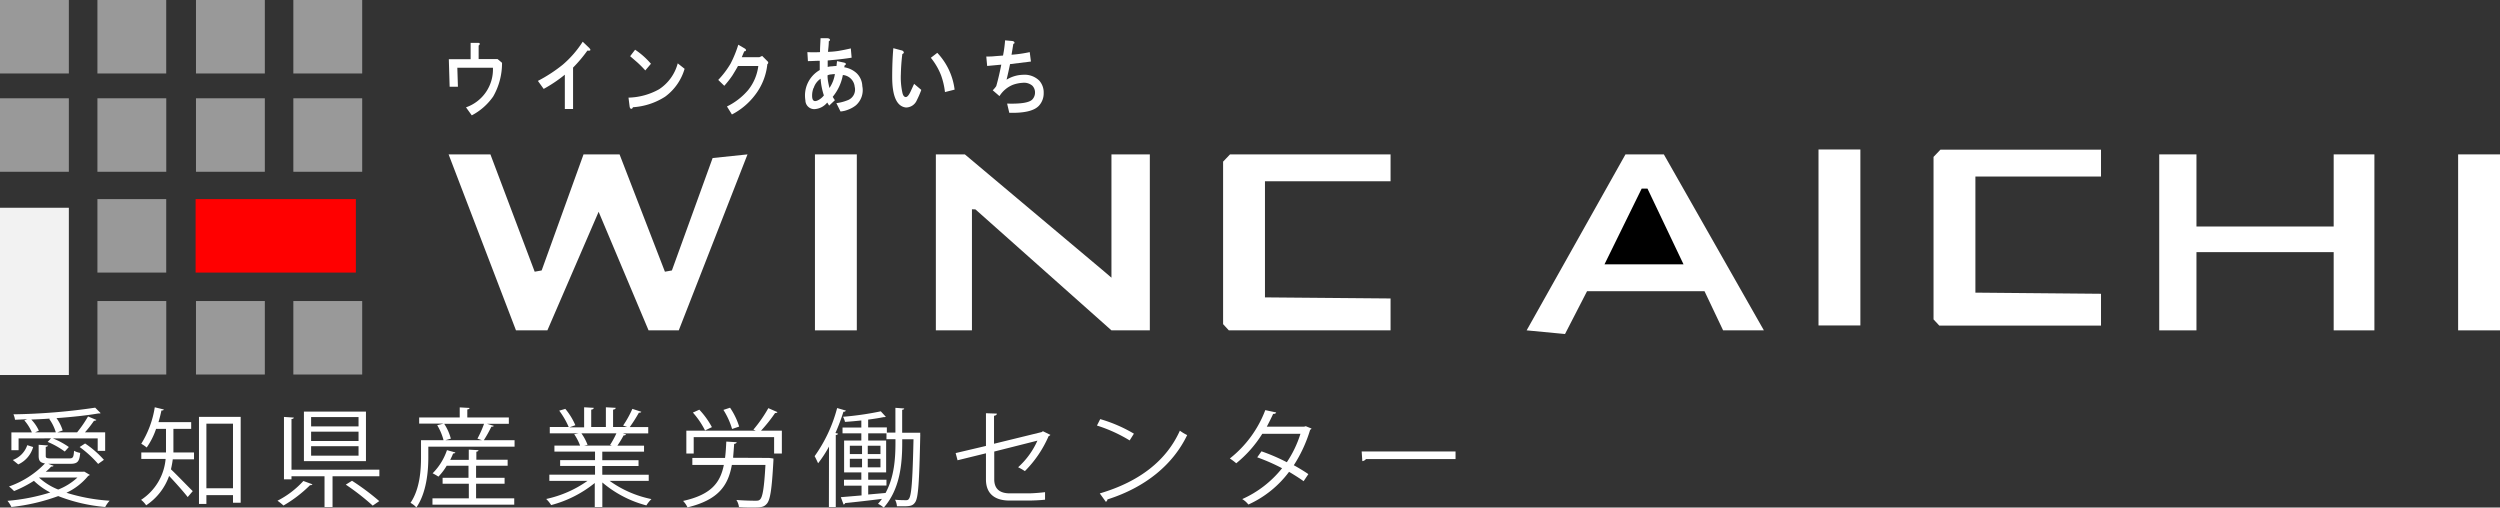 <svg xmlns="http://www.w3.org/2000/svg" viewBox="0 0 458.59 93.1"><rect x="0" y="0" width="458.59" height="93.1" fill="#333333" stroke="none"/><defs><style>.cls-1{fill:#fff;}.cls-2{fill:#999;}.cls-3{fill:#f2f2f2;}.cls-4{fill:red;}</style></defs><g id="レイヤー_2" data-name="レイヤー 2"><g id="レイヤー_1-2" data-name="レイヤー 1"><polygon class="cls-1" points="82.29 28.32 94.65 60.6 100.41 60.6 109.81 38.85 118.97 60.6 124.51 60.6 137.12 28.32 130.72 28.99 123.25 49.61 121.97 49.84 113.65 28.32 107.04 28.32 99.36 49.61 98.08 49.84 89.96 28.32 82.29 28.32"/><rect class="cls-1" x="149.49" y="28.32" width="7.68" height="32.28"/><polygon class="cls-1" points="171.67 28.32 171.67 60.6 178.29 60.6 178.29 38.39 178.93 38.41 203.88 60.6 210.92 60.6 210.92 28.32 203.88 28.32 203.88 50.94 202.6 49.84 176.99 28.32 171.67 28.32"/><polygon class="cls-1" points="255.08 28.32 225.63 28.32 224.36 29.65 224.36 59.46 225.41 60.6 255.08 60.6 255.08 54.75 232.04 54.55 232.04 33.25 255.08 33.25 255.08 28.32"/><polygon class="cls-1" points="298.17 28.32 280.04 60.6 287.08 61.27 291.12 53.42 312.67 53.42 316.08 60.6 323.56 60.6 305.21 28.32 298.17 28.32"/><polygon points="301.14 34.6 294.32 48.49 308.82 48.49 302.21 34.6 301.14 34.6"/><polygon class="cls-1" points="402.91 28.32 396.08 28.32 396.08 60.6 402.91 60.6 402.91 46.25 428.08 46.25 428.08 60.6 435.55 60.6 435.55 28.32 428.08 28.32 428.08 41.55 402.91 41.55 402.91 28.32"/><rect class="cls-1" x="333.58" y="27.42" width="7.68" height="32.28"/><rect class="cls-1" x="450.91" y="28.32" width="7.68" height="32.28"/><polygon class="cls-1" points="385.4 27.45 355.95 27.45 354.68 28.78 354.68 58.59 355.74 59.73 385.4 59.73 385.4 53.89 362.36 53.68 362.36 32.38 385.4 32.38 385.4 27.45"/><path class="cls-1" d="M88,8c0,.12,0,.23-.2.35v2.49h3.48l.81.68a12.29,12.29,0,0,1-1.62,6.18,11,11,0,0,1-3.93,3.46l-1.06-1.47a7.36,7.36,0,0,0,4.94-7.26H83.89L84,15.91H82.48l-.15-5.05h4v-3h1.31C87.86,7.85,88,7.91,88,8Z"/><path class="cls-1" d="M107.75,9.28a25.48,25.48,0,0,1-2.63,3.12V20h-1.51V13.7a25.56,25.56,0,0,1-3.88,2.61l-1.06-1.47a27.06,27.06,0,0,0,4.59-3,18.91,18.91,0,0,0,3.63-4.19L108,8.71C108.47,9.17,108.39,9.36,107.75,9.28Z"/><path class="cls-1" d="M122,17.74a12.38,12.38,0,0,1-5.9,1.93c-.07.22-.19.32-.35.28s-.22-.19-.26-.45l-.2-1.59a12.09,12.09,0,0,0,5.6-1.53,8.16,8.16,0,0,0,3.43-4.76l1.26,1A9.69,9.69,0,0,1,122,17.74Zm-2.57-6.07-1.06,1.25a20,20,0,0,0-1.46-1.47l-1.32-1.14.91-1.19A13.91,13.91,0,0,1,119.38,11.67Z"/><path class="cls-1" d="M136.83,9.24c0,.12-.13.17-.3.17-.17.38-.32.74-.46,1.08h3.23l.51-.23,1,1a.31.31,0,0,1-.05.51,11.1,11.1,0,0,1-2.22,5.61A12.55,12.55,0,0,1,134.26,21l-.91-1.47a12,12,0,0,0,3.88-3,8.76,8.76,0,0,0,1.87-4.42h-3.73c-.24.45-.57,1-1,1.7a17.47,17.47,0,0,1-1.51,1.93l-1.11-1.08a16.21,16.21,0,0,0,2.27-3,21,21,0,0,0,1.41-3.46l1.16.68C136.78,9,136.86,9.09,136.83,9.24Z"/><path class="cls-1" d="M152.23,7.24c.07.11,0,.23-.2.34,0,.64-.08,1.28-.15,1.93a14.42,14.42,0,0,0,1.92-.17c.7-.12,1.46-.27,2.27-.46l.15,1.7c-1.15.19-2.61.36-4.39.51v1.19a3.22,3.22,0,0,1,.81-.11,4.74,4.74,0,0,1,.8-.06l.1-.9,1.32.28c.23.08.33.17.3.28s-.07.17-.2.17l-.1.4a4.38,4.38,0,0,1,2.27,1.08,3.46,3.46,0,0,1,1.05,2.38A3.7,3.7,0,0,1,157,19.32a5.15,5.15,0,0,1-1.41.79,4.71,4.71,0,0,1-1.41.34l-.76-1.53a8.21,8.21,0,0,0,2-.51,2.08,2.08,0,0,0,1.36-2.5,2.38,2.38,0,0,0-2.17-2.15,8.74,8.74,0,0,1-1.86,4c.13.23.27.43.4.62l-1.06,1a5.84,5.84,0,0,0-.35-.57A3.21,3.21,0,0,1,149.61,20a1.62,1.62,0,0,1-1.87-1.59,5.37,5.37,0,0,1,2.63-5.56c0-.57,0-1.13,0-1.7-.71,0-1.43.06-2.17.06l-.1-1.65a22.19,22.19,0,0,0,2.32,0c0-.83.06-1.68.1-2.55h1.11C152,7,152.16,7.09,152.23,7.24Zm-3,8.9a3.86,3.86,0,0,0-.26,1.42c0,.94.39,1.21,1.16.79a3.08,3.08,0,0,0,1-.85,12.28,12.28,0,0,1-.6-3.06A3.17,3.17,0,0,0,149.26,16.14Zm3.22-2.49a1.68,1.68,0,0,0-.65.17,6.83,6.83,0,0,0,.1,1.13c.07.38.15.77.25,1.19a6.22,6.22,0,0,0,1-2.55A4.34,4.34,0,0,0,152.48,13.65Z"/><path class="cls-1" d="M165.79,9.57c0,.12,0,.23-.27.34a36.5,36.5,0,0,0-.27,3.69,13.13,13.13,0,0,0,.27,3.35c.11.53.3.81.59.85s.6-.32.92-1l.65-1.42L169,16.49a16.4,16.4,0,0,1-.81,1.87,2.17,2.17,0,0,1-2,1.36q-2.53-.28-2.53-5.61c0-1.93.07-3.68.21-5.27l1.46.39A.55.55,0,0,1,165.79,9.57Zm7.55,7.32a13.55,13.55,0,0,0-.71-3.06,11.94,11.94,0,0,0-1.88-3.23l1.18-.91a11.93,11.93,0,0,1,3.18,6.75Z"/><path class="cls-1" d="M186.09,7.8q.06.18-.21.24c-.11.72-.22,1.37-.33,2a23.78,23.78,0,0,0,3.34-.48l.22,1.73-3.83.47c-.21,1-.43,2-.64,2.86a6,6,0,0,1,3-.9,3.84,3.84,0,0,1,3,1.07,3.25,3.25,0,0,1,.81,2.27,3.36,3.36,0,0,1-.86,2.32c-.87.95-2.68,1.38-5.45,1.31L184.74,19c2.56.08,4.1-.18,4.64-.77a1.83,1.83,0,0,0,.48-1.25,1.8,1.8,0,0,0-.48-1.25,2.34,2.34,0,0,0-1.78-.54,6.35,6.35,0,0,0-1.78.36,5.2,5.2,0,0,0-2.48,2.08l-1.24-1.07a4.37,4.37,0,0,0,.65-.77c.36-1.27.66-2.58.92-3.93l-2.59.24-.16-1.73c.5,0,1,0,1.51-.06l1.56-.12a22.93,22.93,0,0,0,.38-2.79l1.29.12C185.91,7.55,186.06,7.65,186.09,7.8Z"/><rect class="cls-2" width="12.63" height="13.48"/><rect class="cls-2" x="17.87" width="12.62" height="13.48"/><rect class="cls-2" y="18.03" width="12.63" height="13.48"/><rect class="cls-2" x="17.87" y="18.03" width="12.63" height="13.48"/><rect class="cls-2" x="35.95" width="12.63" height="13.48"/><rect class="cls-2" x="53.81" width="12.63" height="13.48"/><rect class="cls-2" x="35.95" y="18.03" width="12.63" height="13.48"/><rect class="cls-2" x="53.81" y="18.03" width="12.63" height="13.48"/><rect class="cls-3" y="38.11" width="12.63" height="30.68"/><rect class="cls-2" x="17.87" y="36.52" width="12.62" height="13.48"/><rect class="cls-2" x="17.87" y="55.22" width="12.63" height="13.48"/><rect class="cls-4" x="35.88" y="36.52" width="29.4" height="13.48"/><rect class="cls-2" x="35.95" y="55.22" width="12.63" height="13.48"/><rect class="cls-2" x="53.81" y="55.22" width="12.63" height="13.48"/><path class="cls-1" d="M15.48,86.52l1,.59a.46.46,0,0,1-.29.17,11.4,11.4,0,0,1-4,3.11,33.72,33.72,0,0,0,7.92,1.46A5.26,5.26,0,0,0,19.3,93a30.81,30.81,0,0,1-8.62-2,36,36,0,0,1-8.59,2,5.26,5.26,0,0,0-.72-1.13,36.17,36.17,0,0,0,7.85-1.53,12.67,12.67,0,0,1-3-2.14,22.45,22.45,0,0,1-3.64,1.88,7.73,7.73,0,0,0-.93-.84,16.85,16.85,0,0,0,6.6-4.23c-.91-.14-1.16-.51-1.16-1.42v-2l1.69.12c0,.13-.12.23-.39.25v1.65c0,.4.14.48,1.05.48h3.25c.68,0,.82-.16.89-1.4a3.86,3.86,0,0,0,1.13.39c-.14,1.64-.51,2-1.86,2h-4l1,.37a.54.54,0,0,1-.46.14c-.29.31-.6.63-1,.94h6.8ZM3.41,80.42v2.16H2.09V79.32H5.85a8.36,8.36,0,0,0-1.39-2.21L5,76.9,2.75,77a3.29,3.29,0,0,0-.29-1,112,112,0,0,0,15-1.22l1,1a.3.3,0,0,1-.2.06.86.86,0,0,1-.21,0c-2,.35-4.73.65-7.69.86a7.74,7.74,0,0,1,1.14,2.26l-1.24.44a7.89,7.89,0,0,0-1.24-2.56l.19-.06c-1.16.08-2.34.14-3.47.18A7.3,7.3,0,0,1,7.13,79l-.68.3h7.7a22,22,0,0,0,2-2.91l1.53.64c-.06.1-.21.16-.44.16a20.55,20.55,0,0,1-1.65,2.11h3.7V82.7H17.92V80.42H9.71A14.5,14.5,0,0,1,12.63,82l-.75.83a15.13,15.13,0,0,0-3.14-1.77l.62-.65ZM6.08,82a5,5,0,0,1-2.73,3.19l-1-.81A4.39,4.39,0,0,0,5,81.66ZM7.15,87.6v0a11.38,11.38,0,0,0,3.53,2.2A11.11,11.11,0,0,0,14.2,87.6ZM18,85.1A20.1,20.1,0,0,0,14.61,82l1-.65a17.79,17.79,0,0,1,3.45,3Z"/><path class="cls-1" d="M31.81,78.67V82c0,.32,0,.67,0,1h3.78v1.26H31.69c-.07.59-.19,1.2-.33,1.83,1,.93,3.36,3.4,4,4l-.93,1.09c-.66-.87-2.31-2.72-3.41-3.88a10.71,10.71,0,0,1-4.21,5.39,4.47,4.47,0,0,0-.93-1,10,10,0,0,0,4.5-7.5H25.92V83h4.53c0-.35,0-.68,0-1V78.67H28.63a13.32,13.32,0,0,1-1.72,3.42,7.11,7.11,0,0,0-1-.69,17.86,17.86,0,0,0,2.48-6.69l1.65.4c0,.14-.18.19-.43.19q-.22,1.07-.54,2.13h6v1.24Zm4.69-2.2h7.65V92.22H42.74v-1.4H37.86v1.62H36.5Zm1.36,13.09h4.88V77.72H37.86Z"/><path class="cls-1" d="M57.32,88.84a.44.44,0,0,1-.44.15A23.64,23.64,0,0,1,52,92.73a11.16,11.16,0,0,0-1.1-.88,16.59,16.59,0,0,0,4.75-3.62Zm-3.85-2.68H69.59v1.2H61V93H59.53V87.36H53.47v.57H52.09V76.48l1.8.12c0,.14-.13.24-.42.26ZM67.13,75.5v9.09H55.75V75.5Zm-1.36,2.72V76.5h-8.7v1.72Zm0,2.67V79.18h-8.7v1.71Zm0,2.7V81.85h-8.7v1.74Zm2.6,9.16a43.2,43.2,0,0,0-4.94-3.85l1.14-.71a44.21,44.21,0,0,1,5,3.73Z"/><path class="cls-1" d="M90.59,78.12c-.08.11-.2.17-.45.15a23.77,23.77,0,0,1-1.39,2.48h5.64v1.18H78.57v1.93c0,2.64-.33,6.51-2.19,9.23a4,4,0,0,0-1.08-.85c1.72-2.52,1.93-6,1.93-8.38V80.75h4.13A10.27,10.27,0,0,0,80.2,78l1.18-.3H76.89V76.58h7.44V74.73l1.8.1c0,.14-.12.24-.41.28v1.47h7.62v1.16h-4ZM87.33,88.74v2.67h7v1.16h-15V91.41h6.67V88.74H81.19v-1.1h4.75V85.43h-4a10.46,10.46,0,0,1-1.52,2,10.55,10.55,0,0,0-1.06-.61,11,11,0,0,0,2.63-4.25l1.55.43a.41.41,0,0,1-.42.18,11.32,11.32,0,0,1-.54,1.18h3.41V82.48l1.78.1c0,.14-.12.24-.39.28v1.47h5.74v1.1H87.33v2.21h5.23v1.1Zm.25-8.28a18.56,18.56,0,0,0,1.21-2.72H81.48a9.17,9.17,0,0,1,1.22,2.72l-1,.29h6.71Z"/><path class="cls-1" d="M119,88.21h-7.17a19.88,19.88,0,0,0,7.67,3.34,5.71,5.71,0,0,0-.93,1.16,20.47,20.47,0,0,1-8.08-4.21V93h-1.39V88.6a21.28,21.28,0,0,1-8,4.05,5.59,5.59,0,0,0-.91-1.12,20.66,20.66,0,0,0,7.58-3.32h-7V87.07h8.38v-1.6h-6.4V84.41h6.4V82.84h-7.45v-1.1h4.71a9.48,9.48,0,0,0-1.08-2.09l.81-.16h-5.29V78.33h3.47a14.6,14.6,0,0,0-1.74-3L103.7,75a12.17,12.17,0,0,1,1.84,3l-1.09.39h2.7V74.71l1.76.1c0,.2-.19.3-.46.34v3.18h2.69V74.71l1.8.1c0,.2-.21.3-.48.34v3.18h2.61l-.77-.27A19,19,0,0,0,116,75l1.63.53c0,.12-.21.18-.44.18a26.69,26.69,0,0,1-1.67,2.63h3.39v1.16h-4.67l.6.18c-.06.14-.23.2-.44.18a20.41,20.41,0,0,1-1.15,1.89h4.89v1.1h-7.66v1.57h6.65v1.06h-6.65v1.6H119Zm-7.09-6.59a16.51,16.51,0,0,0,1.16-2.13h-6.42a9.12,9.12,0,0,1,1.13,2.11l-.64.14h5.11Z"/><path class="cls-1" d="M140.76,84l.31,0c.64.08.72.1.8.1a3.28,3.28,0,0,1,0,.43c-.29,5.29-.58,7.26-1.26,7.93-.49.55-1,.63-2.48.63-.72,0-1.65,0-2.58-.08a3,3,0,0,0-.47-1.3c1.46.12,2.93.14,3.4.14s.71,0,.93-.22c.48-.43.77-2.12,1-6.35h-6.16c-.68,3.77-2.44,6.41-8.14,7.79a4.14,4.14,0,0,0-.81-1.18c5.13-1.14,6.82-3.31,7.48-6.61H127V84h6c.12-.91.18-1.91.23-3l1.9.12c0,.15-.19.27-.46.31-.06.89-.12,1.73-.2,2.54Zm1.86-8.4a.46.46,0,0,1-.44.16A27.51,27.51,0,0,1,139.6,79h3.82v4.19H142v-3H127.25v3H125.9V79h12.73l-.43-.19a25,25,0,0,0,2.74-3.94Zm-14.34-.45a15,15,0,0,1,2.31,3.2l-1.26.61a15.14,15.14,0,0,0-2.23-3.28Zm5.64-.36a12.93,12.93,0,0,1,1.67,3.46l-1.3.44a13.78,13.78,0,0,0-1.59-3.5Z"/><path class="cls-1" d="M152.07,81.91a21.38,21.38,0,0,1-2,3.07c-.15-.33-.46-1-.64-1.3a26.85,26.85,0,0,0,4.13-8.83l1.61.47a.42.42,0,0,1-.45.2,39.16,39.16,0,0,1-1.47,3.91l.48.12c-.05.14-.15.22-.42.24V93h-1.26Zm16.08-2.53.66,0a3,3,0,0,0,0,.45c-.19,8.79-.36,11.52-.95,12.33-.4.57-.83.71-2.07.71-.39,0-.83,0-1.26,0a2.91,2.91,0,0,0-.35-1.2c.87.08,1.67.08,2.06.08.81,0,1.1-.77,1.33-11.17H165.5v.61c0,3.87-.39,8.53-3.39,11.93a4.36,4.36,0,0,0-1.05-.7,10.26,10.26,0,0,0,.72-.91c-2.54.32-5.08.61-6.75.77a.38.38,0,0,1-.29.27l-.5-1.35,3.8-.32V89.09h-3.22V88H158V86.65h-3.16V80.81H158V79.49h-3.45V78.43H158v-1.3c-1,.1-2.06.2-3,.26a3.26,3.26,0,0,0-.36-.94,55.33,55.33,0,0,0,6.93-1l.92,1a.34.34,0,0,1-.2.06.52.52,0,0,1-.17,0c-.76.16-1.77.32-2.87.46v1.43h3.43v.95h1.57V74.81l1.61.12c0,.12-.12.22-.37.24v4.21Zm-12.26,2.38v1.53h2.24V81.76Zm0,2.4v1.57h2.24V84.16Zm3.29-.87h2.33V81.76h-2.33Zm0,2.44h2.33V84.16h-2.33Zm3.26,4.7c1.61-2.93,1.82-6.37,1.82-9.25v-.62h-1.65V79.49h-3.35v1.32h3.29v5.84h-3.29V88h3.35v1.06h-3.35v1.65Z"/><path class="cls-1" d="M192.68,79.77a.66.66,0,0,1-.33.24A20.76,20.76,0,0,1,188,86.42a11,11,0,0,0-1.24-.71,14.43,14.43,0,0,0,3.54-4.88l-7.92,2v5.09c0,1.93,1.22,2.58,2.87,2.58h3.37c.85,0,2.27-.12,3.08-.22,0,.43,0,1,0,1.38-.82.1-2.27.16-3.06.16h-3.45c-2.6,0-4.33-1.16-4.33-3.88V83.15l-5.21,1.28-.35-1.32,5.56-1.31v-6l2,.07c0,.24-.23.36-.52.4v5.13l8.74-2.14.23-.16Z"/><path class="cls-1" d="M201.82,76.88A26.51,26.51,0,0,1,208,79.55l-.78,1.24a27.26,27.26,0,0,0-6-2.73Zm-.08,13.63C209.08,88.35,214,84.43,216.43,79a8.39,8.39,0,0,0,1.34.81c-2.58,5.39-7.62,9.58-14.62,11.8a.64.64,0,0,1-.29.45Z"/><path class="cls-1" d="M240.58,78.61a.37.37,0,0,1-.25.22,25.41,25.41,0,0,1-3,6.51c.89.49,1.9,1.1,2.67,1.63l-.87,1.3c-.75-.55-1.8-1.2-2.67-1.72a19.18,19.18,0,0,1-7.46,6,4.27,4.27,0,0,0-1.13-1,19.49,19.49,0,0,0,7.31-5.66,35.79,35.79,0,0,0-4.56-2l.78-1.1a34.92,34.92,0,0,1,4.65,2,20.1,20.1,0,0,0,2.5-5.22h-7a21.61,21.61,0,0,1-4.78,5.41,11.15,11.15,0,0,0-1.17-.88,20.53,20.53,0,0,0,6.5-8.87l2,.43c-.09.22-.29.28-.56.26-.29.65-.77,1.61-1.16,2.34h6.86l.29-.08Z"/><path class="cls-1" d="M249.78,82.82H267v1.39H250.57a1,1,0,0,1-.67.38Z"/></g></g></svg>